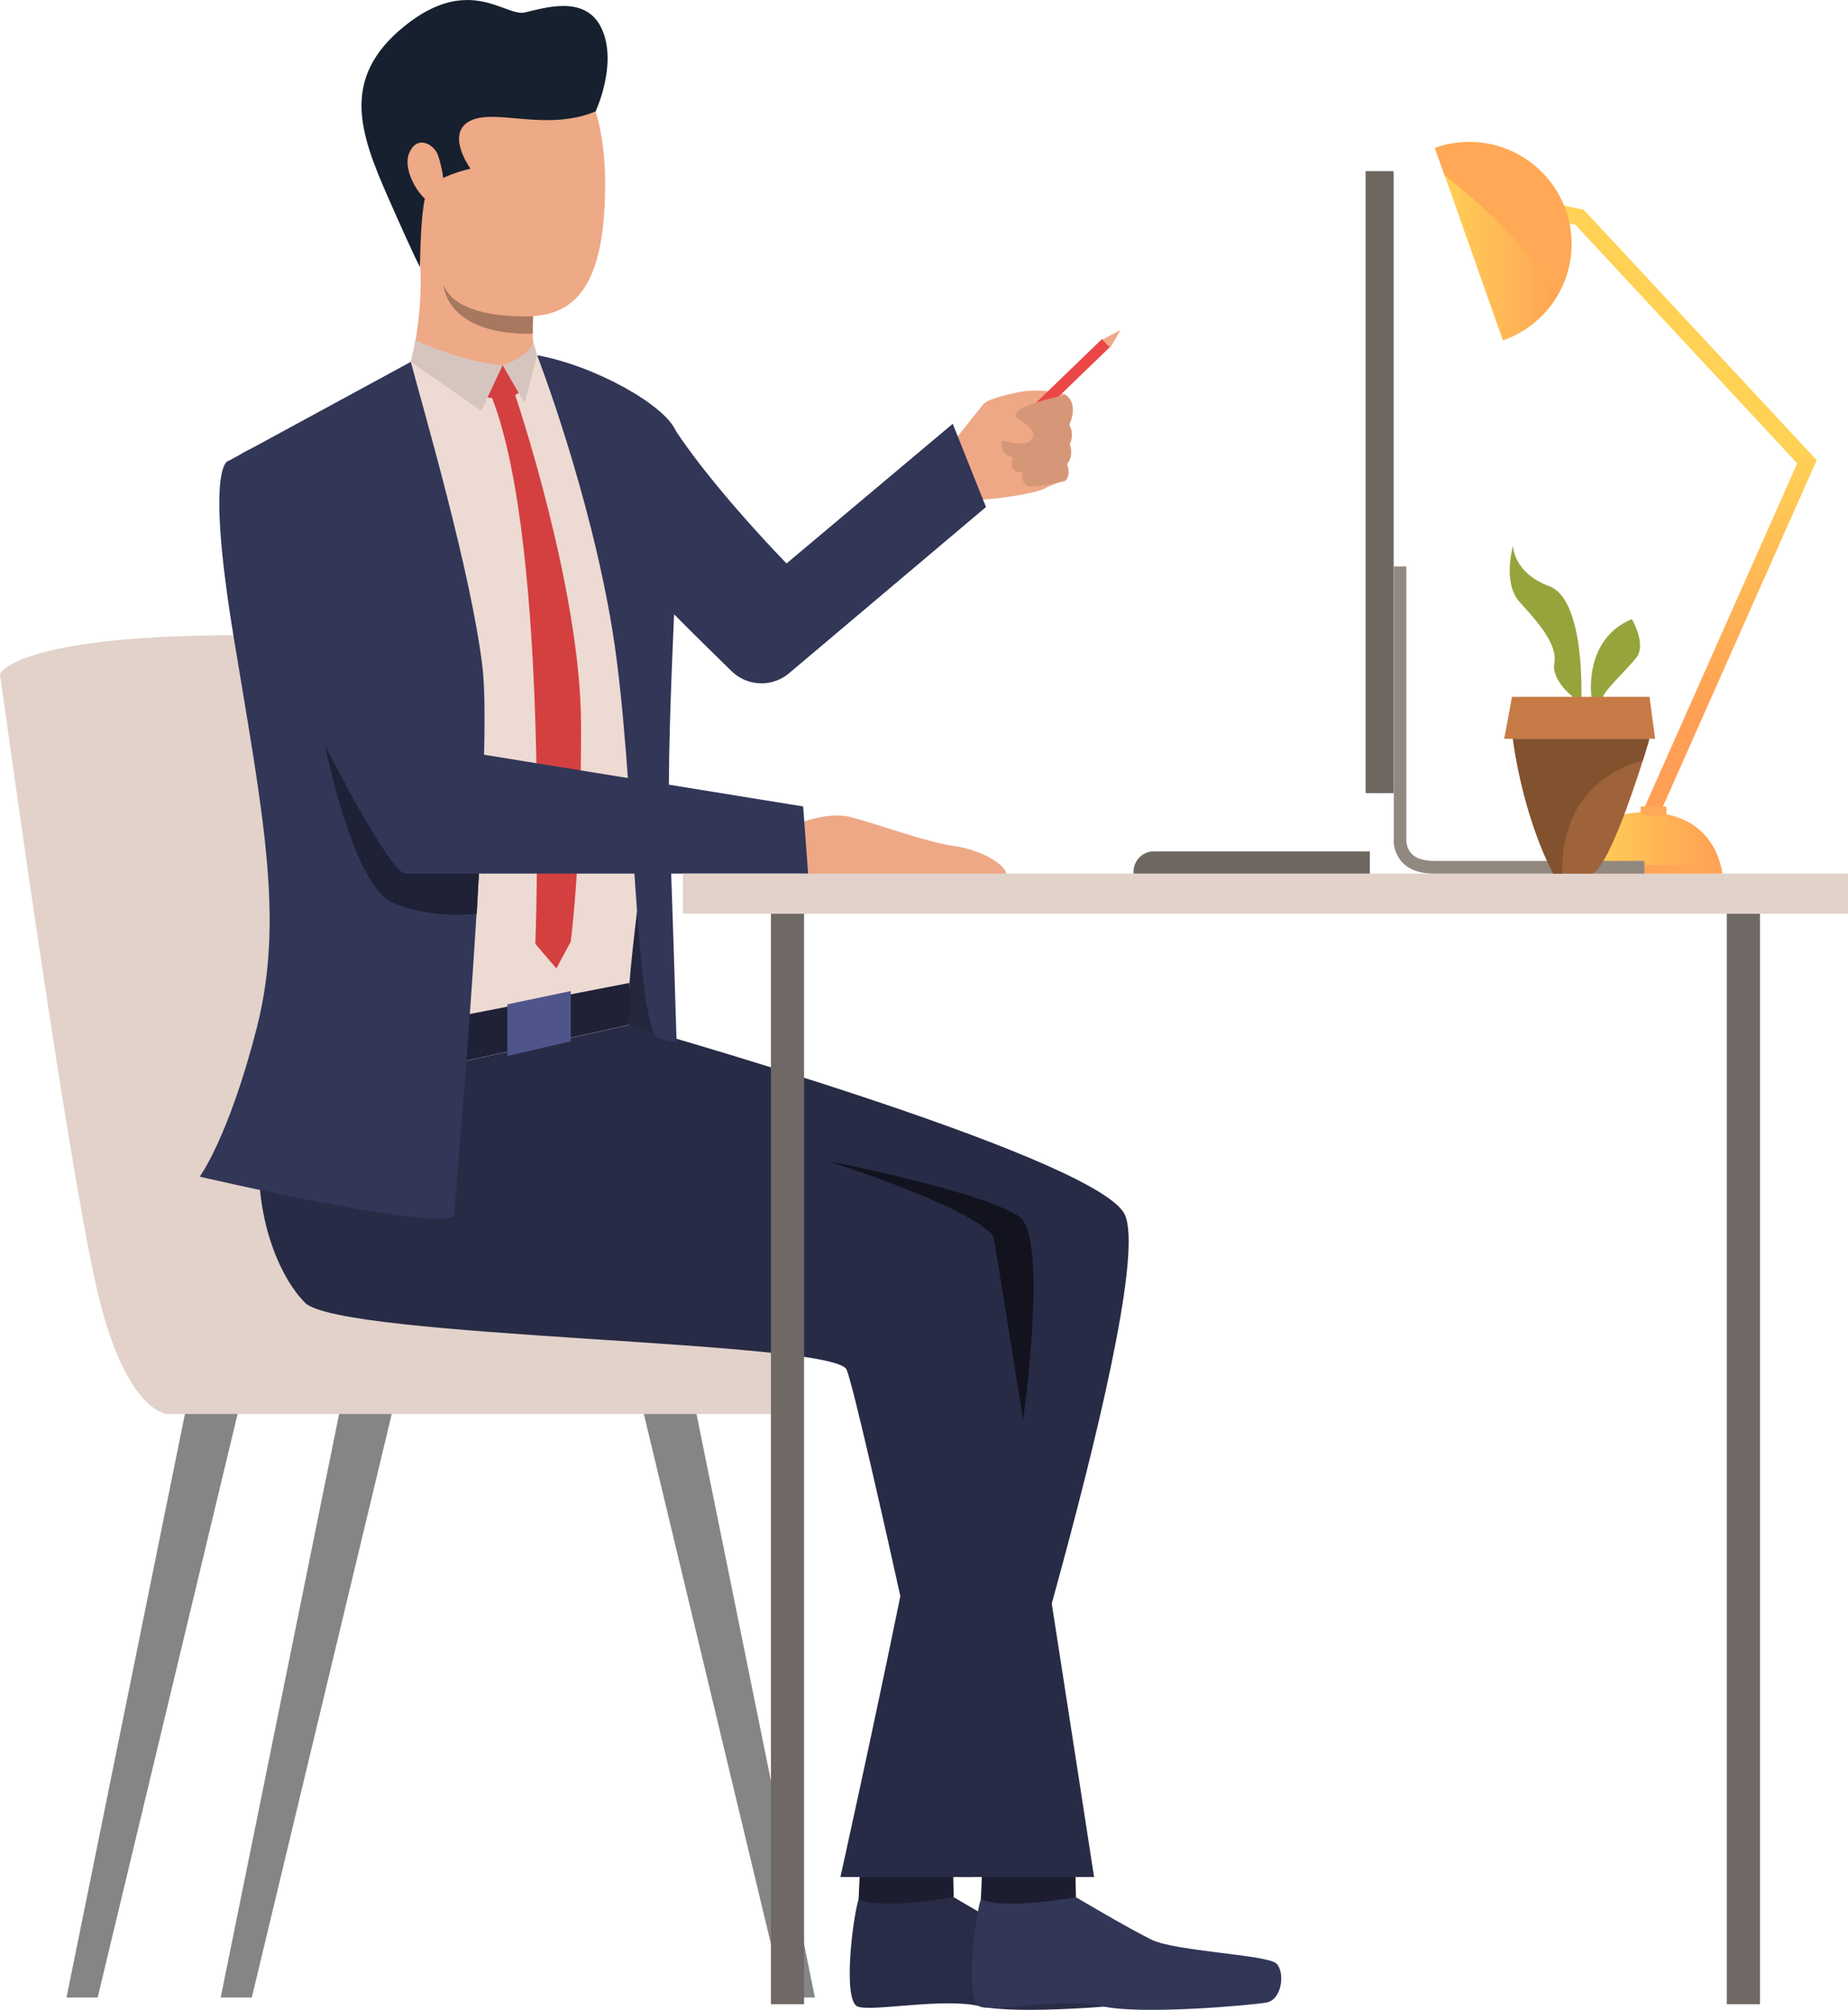 <svg id="Слой_1" data-name="Слой 1" xmlns="http://www.w3.org/2000/svg" xmlns:xlink="http://www.w3.org/1999/xlink" viewBox="0 0 568.43 618.14"><defs><style>.cls-1{fill:url(#linear-gradient);}.cls-2{fill:url(#linear-gradient-2);}.cls-3{fill:url(#linear-gradient-3);}.cls-4{fill:#ffa855;}.cls-5{fill:#ffa555;}.cls-6{fill:#eea886;}.cls-7{fill:#858585;}.cls-8{fill:#e2d2ca;}.cls-9{fill:#292c47;}.cls-10{fill:#1c1e30;}.cls-11{fill:#323657;}.cls-12{fill:#24263d;}.cls-13{fill:#282b45;}.cls-14{fill:#eea987;}.cls-15{fill:#eddad3;}.cls-16{fill:#1f2136;}.cls-17{fill:#4f558a;}.cls-18{fill:#d6c5bf;}.cls-19{fill:#16202e;}.cls-20{fill:#d44040;}.cls-21{fill:#6e6760;}.cls-22{fill:#918880;}.cls-23{fill:#706865;}.cls-24{fill:#a77860;}.cls-25{fill:#eb4747;}.cls-26{fill:#d69779;}.cls-27{fill:#12131f;}.cls-28{fill:#9e633a;}.cls-29{fill:#97a43c;}.cls-30{fill:#82522f;}.cls-31{fill:#c67b47;}</style><linearGradient id="linear-gradient" x1="3218.86" y1="520.34" x2="3218.86" y2="437.94" gradientUnits="userSpaceOnUse"><stop offset="0" stop-color="#ff9f55"/><stop offset="1" stop-color="#ffd255"/></linearGradient><linearGradient id="linear-gradient-2" x1="-10472.98" y1="560.1" x2="-10429.13" y2="560.1" gradientTransform="matrix(-1, 0, 0, 1, -7240.95, 0)" xlink:href="#linear-gradient"/><linearGradient id="linear-gradient-3" x1="-10426.43" y1="375.04" x2="-10384.6" y2="375.04" gradientTransform="matrix(-1, 0, 0, 1, -7240.95, 0)" xlink:href="#linear-gradient"/></defs><path class="cls-1" d="M3261.09,442.36l-47.31,106.57-1.27,2.86a12.75,12.75,0,0,1-5.26-.55l1-2.35,46.86-105.54-68.28-73.41-10.24-2.23,1.07-4.92,11.78,2.57Z" transform="translate(-2702.29 -300.83)"/><path class="cls-2" d="M3188.24,569.53H3232a16.37,16.37,0,0,0-.48-2.66c-1.31-5.2-6.11-16.21-23.15-16.21s-19.81,11-20.16,16.21A16.17,16.17,0,0,0,3188.24,569.53Z" transform="translate(-2702.29 -300.83)"/><path class="cls-3" d="M3143.64,346.35l3,8.38,17.93,50.8a31.38,31.38,0,1,0-20.89-59.18Z" transform="translate(-2702.29 -300.83)"/><path class="cls-4" d="M3214.88,548.94v2.33a11.25,11.25,0,0,1-2.37.52,12.75,12.75,0,0,1-5.26-.55,2.7,2.7,0,0,1-.31-.11v-2.25h1.35l5.49,0Z" transform="translate(-2702.29 -300.83)"/><path class="cls-5" d="M3188.24,569.53H3232a16.37,16.37,0,0,0-.48-2.66h-43.31A16.17,16.17,0,0,0,3188.24,569.53Z" transform="translate(-2702.29 -300.83)"/><path class="cls-4" d="M3143.64,346.35l3,8.38c10.47,8.25,26.7,22.51,34.58,37a31.38,31.38,0,0,0-37.54-45.42Z" transform="translate(-2702.29 -300.83)"/><path class="cls-6" d="M2995.91,436.27s7.63-9.65,8.83-11.08,6-2.8,11.49-3.84,13.34.26,14,1a5.22,5.22,0,0,1,1.85,3.9,11.5,11.5,0,0,1-.89,5.19,6.77,6.77,0,0,1,.12,6.06,6,6,0,0,1-.81,6.07s1.4,3-.45,5.05a36.92,36.92,0,0,0-6.4,2.43c-1.64,1.06-11.66,3.17-21.49,3.57C3002.13,454.66,2992.87,451.59,2995.91,436.27Z" transform="translate(-2702.29 -300.83)"/><polygon class="cls-7" points="73.5 433.15 30.04 614.39 20.46 614.39 57.32 432.76 73.5 433.15"/><polygon class="cls-7" points="120.92 433.15 77.45 614.39 67.88 614.39 104.74 432.76 120.92 433.15"/><polygon class="cls-7" points="197.62 433.15 241.09 614.39 250.66 614.39 213.8 432.76 197.62 433.15"/><path class="cls-8" d="M2941,735.74H2753.75s-13-.3-21.78-38.94c-9.83-43.47-29.68-188.68-29.68-188.68s5.27-13.51,87.6-11.78l147.44,191.29S2942.36,717.79,2941,735.74Z" transform="translate(-2702.29 -300.83)"/><path class="cls-6" d="M2946.81,554.53s9.54-4.15,16.7-2.48,23.92,7.93,32.2,9,16.16,5.85,16,8.6-63.93,5-64.23-1.27S2946.81,554.53,2946.81,554.53Z" transform="translate(-2702.29 -300.83)"/><path class="cls-6" d="M2995.91,436.27s-12.46,8.19-12.74,10.7c-.44,4.16,2.12,17.06,2.43,16.88s18.79-9.31,18.79-9.31Z" transform="translate(-2702.29 -300.83)"/><path class="cls-9" d="M2995.65,884.35s16,9.55,23.31,13.1,35.54,4.63,38.33,7.29,1.74,11.11-2.95,12-39.06,3.87-50.52,1.16-32.92,1.74-37.66.12-1.62-27.22.23-33S2995.65,884.35,2995.65,884.35Z" transform="translate(-2702.29 -300.83)"/><path class="cls-10" d="M2995.4,873.52l.25,10.83s-21.5,4-29.26.68l.54-11.9Z" transform="translate(-2702.29 -300.83)"/><path class="cls-11" d="M3033.22,884.35s16.05,9.55,23.32,13.1,35.54,4.63,38.33,7.29,1.74,11.11-2.95,12-39.06,3.87-50.52,1.16-32.92,1.74-37.66.12-1.62-27.22.23-33S3033.22,884.35,3033.22,884.35Z" transform="translate(-2702.29 -300.83)"/><path class="cls-10" d="M3033,873.52l.24,10.83s-21.49,4-29.25.68l.54-11.9Z" transform="translate(-2702.29 -300.83)"/><polygon class="cls-12" points="204.41 320.52 179.99 316.26 196.27 275.27 204.41 320.52"/><path class="cls-13" d="M2833.54,629.75s122.7,26,141.85,34.19,30.64,11.49,32.07,15.56,31.36,198.66,31.36,198.66h-40.69s-31.6-147-35.43-156.06-155.57-9.57-166.58-20.58-20.59-41.17-8.62-68.22S2833.54,629.75,2833.54,629.75Z" transform="translate(-2702.29 -300.83)"/><path class="cls-13" d="M2895.69,616.07s140.71,39.58,152.22,57.68c11.73,18.43-46.91,204.41-46.91,204.41h-40.21s38.77-174.25,34-181.91-216.86-.24-177.36-63S2895.69,616.07,2895.69,616.07Z" transform="translate(-2702.29 -300.83)"/><path class="cls-11" d="M2881.06,420.52c5.29-2.75,23,3.28,28.17,11.4,12.13,18.88,35,42.21,35,42.21l51.11-42.95,10.23,25.6L2945,507.9a13.15,13.15,0,0,1-17.64-.61c-15.94-15.48-48.73-48-51.26-56.13C2872.71,440.38,2870.94,425.78,2881.06,420.52Z" transform="translate(-2702.29 -300.83)"/><path class="cls-14" d="M2863.77,311.13s24.41,4.07,24.65,45.48-15.47,45.32-39.25,39.25c-14.32-3.65-27.77-23.93-22.5-59.59S2863.77,311.13,2863.77,311.13Z" transform="translate(-2702.29 -300.83)"/><path class="cls-15" d="M2867,410s33.65,12.22,38.68,19.88,1.77,76.58-1.1,101.23-10.77,77.79-8.85,85l-78.27,17.23s-25.13-91.43-25.85-106-19.15-82.58-10.29-88.08,47.39-27.05,47.39-27.05Z" transform="translate(-2702.29 -300.83)"/><polygon class="cls-16" points="115.13 332.47 111.3 318.35 193.57 302.33 193.4 315.24 115.13 332.47"/><polygon class="cls-17" points="156.06 308.9 175.56 304.83 175.56 320.27 156.06 324.81 156.06 308.9"/><path class="cls-11" d="M2849.6,569.54c-.21,4-.47,8.13-.68,12.27l-.05.06c-2.79,45.42-6.93,92.94-6.93,92.94-5.72,4.78-78.21-12.06-78.21-12.06s8.92-12.12,17.52-45.69,1.89-65.72-7.08-120.27-1.52-54.24-1.52-54.24l56-30.42c3.67,13.95,18.52,64.57,22,93.57C2852,516.3,2851.17,541.63,2849.6,569.54Z" transform="translate(-2702.29 -300.83)"/><path class="cls-11" d="M2867.51,410.09s16.31,42.13,23.23,85.11c7.06,43.81,6.71,123.15,14.36,125.09s5.29.64,5.29.64-1.43-47.93-2.13-63.82c-1.56-35.47,5.06-115.4,2-123.48S2885.22,413.28,2867.51,410.09Z" transform="translate(-2702.29 -300.83)"/><path class="cls-14" d="M2866.17,403.47A20.53,20.53,0,0,0,2867,410s-4.3,16.78-38.29,2.15c0,0,6.71-25,0-46L2867,389.89s-.47,3.77-.68,8.18C2866.17,399.85,2866.12,401.74,2866.17,403.47Z" transform="translate(-2702.29 -300.83)"/><path class="cls-18" d="M2830.06,405.47s13.36,6.47,26.84,7.72l-6.57,14-21.66-15Z" transform="translate(-2702.29 -300.83)"/><path class="cls-18" d="M2856.9,413.19s9.4-3.12,9.33-7.72l1.28,4.62-3.84,14.74Z" transform="translate(-2702.29 -300.83)"/><path class="cls-19" d="M2885.5,335.09s6.83-14.65,1.88-25.41-17.87-6.28-23.77-5-17.08-11.81-36.86,4.15-13.89,32.71-5.11,52.66,9.84,21.48,9.84,21.48.07-20.25,2.45-23.84c2.81-4.22,13.08-6.42,13.08-6.42s-7.82-10.69-.16-14.68S2870.37,341.42,2885.5,335.09Z" transform="translate(-2702.29 -300.83)"/><path class="cls-14" d="M2837,348.55c-1-3.05-6.2-6.52-8.78-.8s4.15,15.8,7.82,15.8S2839.35,355.57,2837,348.55Z" transform="translate(-2702.29 -300.83)"/><path class="cls-20" d="M2856.9,413.19l4.91,8.43s-2.27,2.61-9.57,1.47Z" transform="translate(-2702.29 -300.83)"/><path class="cls-20" d="M2860.76,422.36s20.09,59.11,20.25,101.08-3.16,67-3.16,67l-4.42,8.26-6.47-7.54s4.57-121.86-13.3-167.91C2853.66,423.27,2860,420.25,2860.76,422.36Z" transform="translate(-2702.29 -300.83)"/><path class="cls-11" d="M2778.87,439.19c14.7-6,29.93,14.36,38.07,34.7s23.69,57.37,23.69,57.37l108.7,17.61,1.53,20.66H2824s-48.31-86.54-51.66-97.31S2768.31,443.5,2778.87,439.19Z" transform="translate(-2702.29 -300.83)"/><rect class="cls-8" x="210.05" y="268.7" width="358.38" height="12.35"/><rect class="cls-21" x="420.05" y="52.64" width="8.63" height="191.31"/><path class="cls-22" d="M3143.51,569.53h64.58v-3.91h-64.58c-3.37,0-5.79-.8-7.2-2.38a6.35,6.35,0,0,1-1.44-4.49l0-.13V475.06H3131v83.36a10.24,10.24,0,0,0,2.37,7.37C3135.52,568.27,3138.94,569.53,3143.51,569.53Z" transform="translate(-2702.29 -300.83)"/><path class="cls-21" d="M3051,562.68h72.69a0,0,0,0,1,0,0v.56a6.29,6.29,0,0,1-6.29,6.29H3051a0,0,0,0,1,0,0v-6.85A0,0,0,0,1,3051,562.68Z" transform="translate(3472.36 831.38) rotate(180)"/><rect class="cls-23" x="3233.46" y="581.88" width="10.19" height="335.4" transform="translate(3774.81 1198.33) rotate(180)"/><rect class="cls-23" x="2939.42" y="581.88" width="10.19" height="335.4" transform="translate(3186.74 1198.33) rotate(180)"/><path class="cls-16" d="M2849.6,569.54c-.21,4-.47,8.13-.68,12.27l-.05.06s-14.13,1.86-26-3.51-20.14-46.32-20.72-48.48c1.21,2.37,20.2,39.66,24.86,39.66Z" transform="translate(-2702.29 -300.83)"/><path class="cls-24" d="M2866.28,398.07c-.11,1.78-.16,3.67-.11,5.4-27,.42-27.43-15-27.43-15C2842.94,399.64,2866.28,398.07,2866.28,398.07Z" transform="translate(-2702.29 -300.83)"/><rect class="cls-25" x="3007.32" y="419.03" width="41.05" height="3.47" transform="translate(-2145.23 1919.98) rotate(-43.99)"/><polygon class="cls-6" points="339.12 104.44 344.67 101.49 341.53 106.94 339.12 104.44"/><path class="cls-26" d="M3028.74,422.6s-14,3-13.95,5.54,1.48,3.34,1.48,3.34l-5.38,4.1s-2.25,4.86,3.11,5.91c0,0-2.53,4.32,2.78,4.64,0,0-.54,3.62,1.87,4.25s11.37-1.72,11.37-1.72,1.73-1.42.45-5.05a5.93,5.93,0,0,0,.81-6.07,6.44,6.44,0,0,0-.12-6.06s3.16-6-1-9.09A14.31,14.31,0,0,0,3028.74,422.6Z" transform="translate(-2702.29 -300.83)"/><path class="cls-6" d="M3005.17,425s9.21,2.95,13.5,7c1,.92,1.75,2,1.29,3.4s-2.81,2.5-6.87,1.45-9.82-.34-9.82-.34S2999.44,434.13,3005.17,425Z" transform="translate(-2702.29 -300.83)"/><path class="cls-27" d="M3017,737.52s-8.6-53.68-9-55.85-9.21-10-51-23.7c0,0,46.5,9,58.69,17C3025,681.07,3017,737.52,3017,737.52Z" transform="translate(-2702.29 -300.83)"/><path class="cls-28" d="M3192.06,569.53c4.59-1.91,12-23.6,15.57-34.82,1.27-4,2-6.65,2-6.65h-42c3.63,25.92,12.44,41.47,12.44,41.47Z" transform="translate(-2702.29 -300.83)"/><path class="cls-29" d="M3195.43,515.14c0-1.51,6.74-7.82,10.11-11.94s-1.3-11.95-1.3-11.95c-15,6.22-12.44,23.89-12.44,23.89S3195.43,516.65,3195.43,515.14Z" transform="translate(-2702.29 -300.83)"/><path class="cls-29" d="M3186.87,515.81h1.82s1.29-30.52-9.85-34.67-11.15-12.44-11.15-12.44-3.37,11.4,2.08,17.36,11.66,13,10.62,18.67S3186.87,515.81,3186.87,515.81Z" transform="translate(-2702.29 -300.83)"/><path class="cls-30" d="M3207.63,534.71c1.27-4,2-6.65,2-6.65h-42c3.63,25.92,12.44,41.47,12.44,41.47h2.75C3182.36,545.26,3198.35,537.29,3207.63,534.71Z" transform="translate(-2702.29 -300.83)"/><polygon class="cls-31" points="507.38 214.32 465.08 214.32 462.68 227.23 509.1 227.23 507.38 214.32"/></svg>